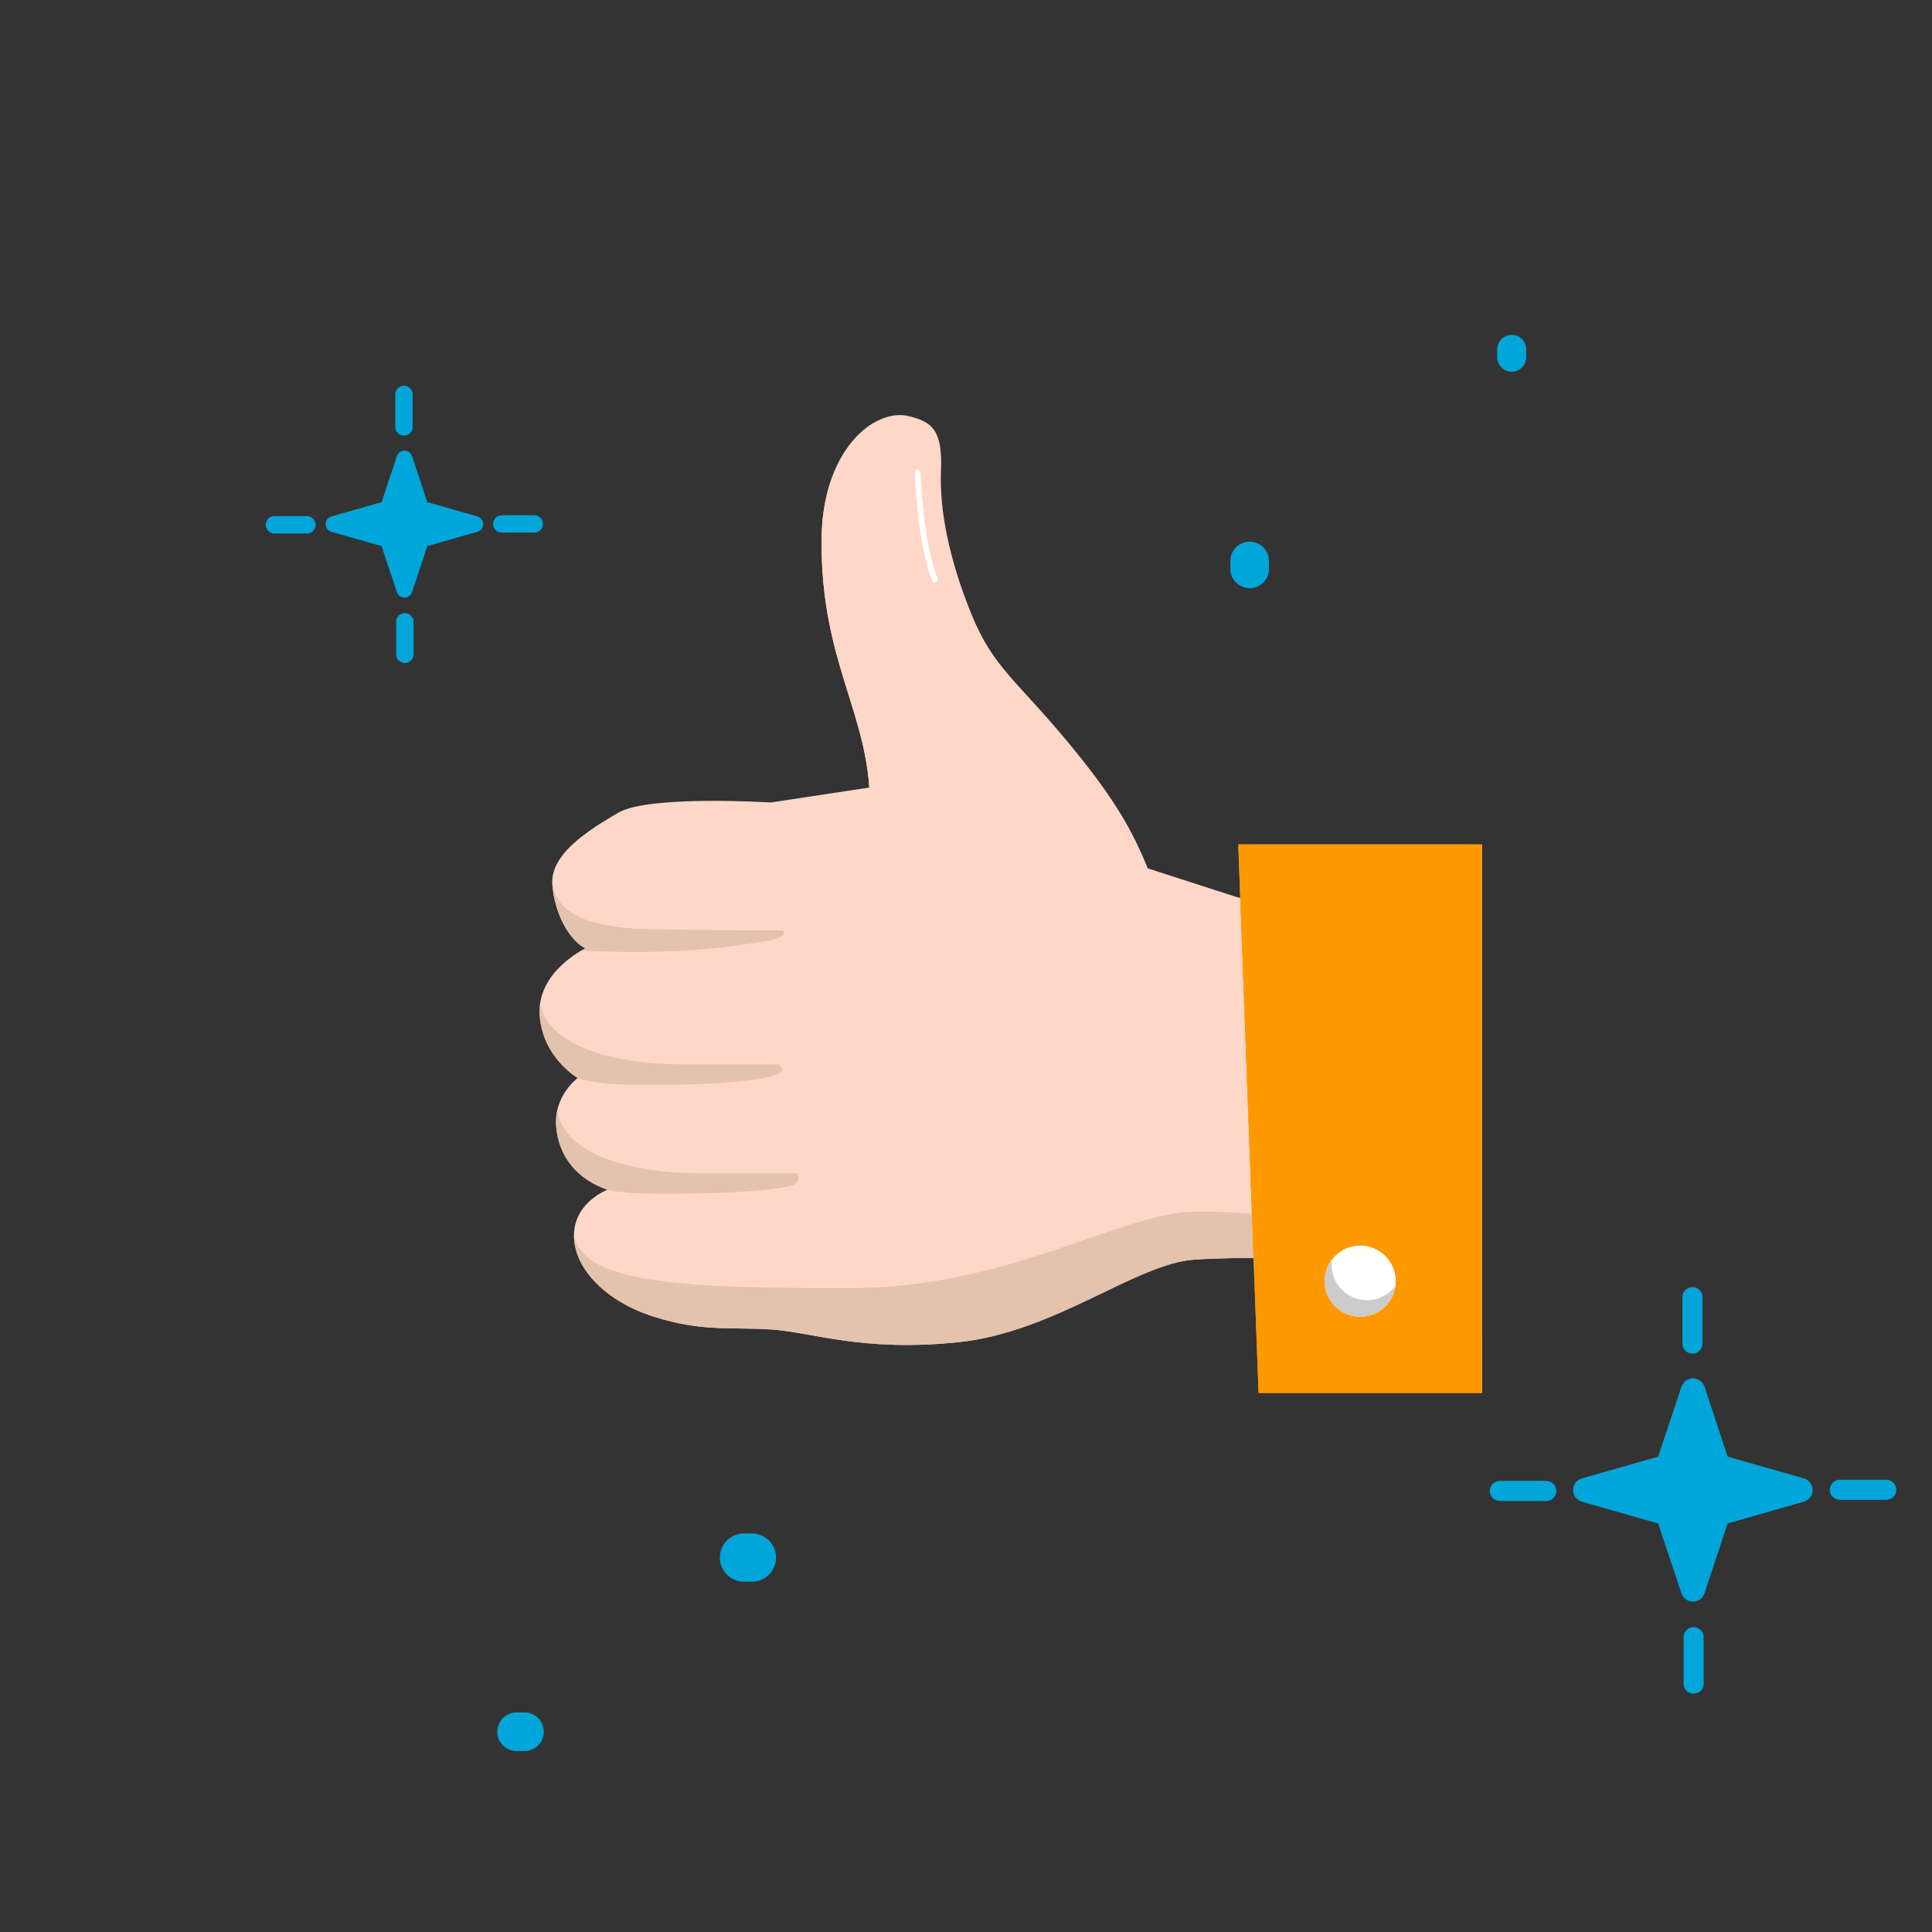 <svg width="200" height="200" viewBox="0 0 200 200" fill="none" xmlns="http://www.w3.org/2000/svg">
<rect x="0" y="0" width="200" height="200" fill="#333333" stroke="none"/>
<g clip-path="url(#clip0_8195_18921)">
<mask id="mask0_8195_18921" style="mask-type:luminance" maskUnits="userSpaceOnUse" x="0" y="0" width="200" height="200">
<path d="M0 0H200V200H0V0Z" fill="white"/>
</mask>
<g mask="url(#mask0_8195_18921)">
<mask id="mask1_8195_18921" style="mask-type:luminance" maskUnits="userSpaceOnUse" x="-25" y="-17" width="250" height="251">
<path d="M225 -16.666H-25V233.334H225V-16.666Z" fill="white"/>
</mask>
<g mask="url(#mask1_8195_18921)">
<path d="M121.604 99.181C119.15 88.661 116.52 84.101 110.91 77.263C105.3 70.427 102.846 69.199 100.566 63.589C98.287 57.979 97.236 52.897 97.409 48.689C97.585 44.481 96.468 43.675 94.079 43.077C90.572 42.201 85.114 46.557 85.047 55.875C84.96 68.673 90.047 73.935 90.047 83.227C90.047 92.519 88.469 93.045 88.469 93.045L121.604 99.181Z" fill="#FFD7C8"/>
<path d="M90.457 43.773C88.497 46.553 87.159 50.949 87.243 57.607C87.405 70.503 94.857 74.437 92.891 88.899C92.593 91.091 91.949 92.573 91.081 93.525L88.469 93.043C88.469 93.043 90.047 92.517 90.047 83.225C90.047 73.933 84.959 68.673 85.047 55.875C85.091 49.457 87.695 45.395 90.457 43.773Z" fill="#FFD7C8"/>
<path d="M94.993 48.929C94.993 48.929 95.261 56.293 96.773 59.973" stroke="white" stroke-width="0.6" stroke-miterlimit="10" stroke-linecap="round"/>
<path d="M128.183 92.916L102.805 84.731L98.905 81.144H92.505L79.797 83.073C79.797 83.073 67.173 82.284 64.017 84.124C60.861 85.966 56.917 88.447 57.179 91.603C57.443 94.757 59.021 97.386 60.599 98.177C60.599 98.177 55.601 100.543 55.865 105.015C56.129 109.485 59.809 111.589 59.809 111.589C59.809 111.589 57.311 113.429 57.573 116.585C57.837 119.741 59.723 122.063 62.879 123.159C62.879 123.159 59.415 124.473 59.415 127.893C59.415 131.311 62.703 134.729 67.699 136.307C72.695 137.885 75.587 137.361 79.797 137.623C84.003 137.885 89.263 139.989 99.257 138.939C109.249 137.885 117.663 130.753 123.713 130.389C129.763 130.027 133.969 130.389 133.969 130.389V93.18L128.183 92.916Z" fill="#FFD7C8"/>
<path d="M79.797 137.622C75.589 137.36 72.695 137.886 67.699 136.308C62.703 134.73 59.417 131.312 59.417 127.894C60.423 132.978 71.205 133.348 87.861 133.348C104.515 133.348 115.737 125.614 123.625 125.438C127.389 125.354 131.103 125.75 133.969 126.186V130.39C133.969 130.39 129.763 130.026 123.713 130.39C117.665 130.752 109.249 137.886 99.257 138.938C89.263 139.99 84.005 137.886 79.797 137.622Z" fill="#E3C2AE"/>
<path d="M81.026 96.302C81.026 96.302 81.891 96.978 79.319 97.418C74.739 98.2 68.745 98.86 60.187 98.396C60.438 98.252 60.599 98.174 60.599 98.174C59.02 97.384 57.443 94.756 57.178 91.6C57.175 91.55 57.193 91.504 57.191 91.454C57.578 93.968 59.706 96.07 67.569 96.202C76.993 96.36 81.026 96.302 81.026 96.302Z" fill="#E3C2AE"/>
<path d="M55.862 105.015C55.84 104.637 55.868 104.277 55.914 103.929C56.478 107.045 60.782 110.189 71.117 110.189H80.606C80.606 110.189 82.004 111.021 79.49 111.503C75.439 112.281 70.8 112.345 65.501 112.291C62.98 112.265 61.139 112.001 59.757 111.631L59.809 111.589C59.809 111.589 56.127 109.485 55.862 105.015Z" fill="#E3C2AE"/>
<path d="M57.572 116.583C57.522 115.975 57.594 115.433 57.71 114.925C58.058 118.129 62.308 121.465 72.956 121.465H82.554C82.554 121.465 83.01 122.465 81.832 122.763C79.286 123.405 73.214 123.629 67.344 123.569C65.5 123.551 64.03 123.401 62.824 123.181C62.836 123.175 62.876 123.159 62.876 123.159C59.72 122.063 57.836 119.739 57.572 116.583Z" fill="#E3C2AE"/>
<path d="M153.432 87.395H128.186L130.288 144.2H153.432V87.395Z" fill="#FF9900"/>
<path d="M135.546 132.625L128.182 87.393L130.286 144.197H153.43V137.753L135.546 132.625Z" fill="#FF9900"/>
<path d="M137.126 132.624C137.126 130.59 138.774 128.942 140.808 128.942C142.84 128.942 144.49 130.59 144.49 132.624C144.49 134.658 142.84 136.306 140.808 136.306C138.774 136.306 137.126 134.658 137.126 132.624Z" fill="white"/>
<path d="M137.902 130.389C137.876 130.563 137.846 130.737 137.846 130.919C137.846 132.951 139.494 134.597 141.528 134.597C142.716 134.597 143.76 134.025 144.434 133.155C144.176 134.933 142.66 136.309 140.808 136.309C138.774 136.309 137.126 134.659 137.126 132.625C137.126 131.779 137.422 131.011 137.902 130.389Z" fill="#CCCCCC"/>
</g>
<mask id="mask2_8195_18921" style="mask-type:luminance" maskUnits="userSpaceOnUse" x="119" y="-21" width="82" height="145">
<path d="M200.467 -20.333H119.533V123.667H200.467V-20.333Z" fill="white"/>
</mask>
<g mask="url(#mask2_8195_18921)">
<path d="M181.867 51.601C181.867 51.601 181.867 51.601 181.867 51.601" stroke="#00A5D9" stroke-width="0.003" stroke-linecap="round"/>
<path d="M160.066 73.534C160.066 73.534 160.066 73.534 160.066 73.534" stroke="#00A5D9" stroke-width="0.003" stroke-linecap="round"/>
<path d="M138.135 51.734C138.135 51.734 138.135 51.734 138.135 51.734" stroke="#00A5D9" stroke-width="0.003" stroke-linecap="round"/>
<path d="M159.934 29.801C159.934 29.801 159.934 29.801 159.934 29.801" stroke="#00A5D9" stroke-width="0.003" stroke-linecap="round"/>
</g>
<path d="M195.264 154.222C195.264 154.222 192.336 154.222 190.459 154.222" stroke="#00A5D9" stroke-width="2.082" stroke-linecap="round"/>
<path d="M175.324 174.283C175.324 174.283 175.324 171.356 175.324 169.479" stroke="#00A5D9" stroke-width="2.082" stroke-linecap="round"/>
<path d="M155.264 154.344C155.264 154.344 158.191 154.344 160.068 154.344" stroke="#00A5D9" stroke-width="2.082" stroke-linecap="round"/>
<path d="M175.201 134.282C175.201 134.282 175.201 137.21 175.201 139.087" stroke="#00A5D9" stroke-width="2.082" stroke-linecap="round"/>
<path d="M175.196 142.693C175.759 142.666 176.272 143.018 176.449 143.554L178.845 150.791L186.732 153.038C187.4 153.229 187.786 153.925 187.596 154.594C187.477 155.012 187.15 155.339 186.732 155.458L178.845 157.705L176.449 164.942C176.232 165.602 175.521 165.96 174.862 165.743C174.486 165.618 174.19 165.324 174.064 164.948L171.647 157.708L163.757 155.46C163.09 155.269 162.703 154.573 162.894 153.905C163.013 153.487 163.34 153.16 163.757 153.04L171.647 150.792L174.064 143.553C174.229 143.06 174.678 142.72 175.196 142.695V142.693Z" fill="#00A5D9"/>
<mask id="mask3_8195_18921" style="mask-type:luminance" maskUnits="userSpaceOnUse" x="10" y="-3" width="64" height="114">
<path d="M73.682 -2.333H10.045V110.892H73.682V-2.333Z" fill="white"/>
</mask>
<g mask="url(#mask3_8195_18921)">
<path d="M55.309 54.235C53.924 54.235 51.949 54.235 51.949 54.235" stroke="#00A5D9" stroke-width="1.804" stroke-linecap="round"/>
<path d="M41.908 67.728C41.908 66.344 41.908 64.368 41.908 64.368" stroke="#00A5D9" stroke-width="1.804" stroke-linecap="round"/>
<path d="M28.414 54.325C29.799 54.325 31.774 54.325 31.774 54.325" stroke="#00A5D9" stroke-width="1.804" stroke-linecap="round"/>
<path d="M41.818 40.833C41.818 42.218 41.818 44.193 41.818 44.193" stroke="#00A5D9" stroke-width="1.804" stroke-linecap="round"/>
<path d="M41.833 46.651C42.203 46.634 42.541 46.865 42.657 47.218L44.234 51.981L49.425 53.46C49.864 53.585 50.119 54.044 49.993 54.483C49.915 54.759 49.7 54.974 49.425 55.052L44.234 56.531L42.657 61.294C42.514 61.728 42.047 61.964 41.613 61.821C41.365 61.739 41.171 61.545 41.088 61.298L39.497 56.533L34.305 55.054C33.865 54.928 33.611 54.47 33.736 54.03C33.815 53.755 34.03 53.54 34.305 53.461L39.497 51.982L41.088 47.217C41.196 46.893 41.492 46.669 41.833 46.653V46.651Z" fill="#00A5D9"/>
</g>
</g>
<path d="M54.293 179.27C54.293 179.27 53.979 179.27 53.476 179.27" stroke="#00A5D9" stroke-width="4" stroke-linecap="round"/>
<path d="M129.367 58.891C129.367 58.891 129.367 58.577 129.367 58.074" stroke="#00A5D9" stroke-width="4" stroke-linecap="round"/>
<path d="M77.018 161.24C77.018 161.24 77.332 161.24 77.834 161.24" stroke="#00A5D9" stroke-width="5" stroke-linecap="round"/>
<path d="M156.488 36.164C156.488 36.164 156.488 36.478 156.488 36.981" stroke="#00A5D9" stroke-width="3" stroke-linecap="round"/>
</g>
<defs>
<clipPath id="clip0_8195_18921">
<rect width="200" height="200" fill="white" transform="matrix(-1 0 0 1 200 0)"/>
</clipPath>
</defs>
</svg>
